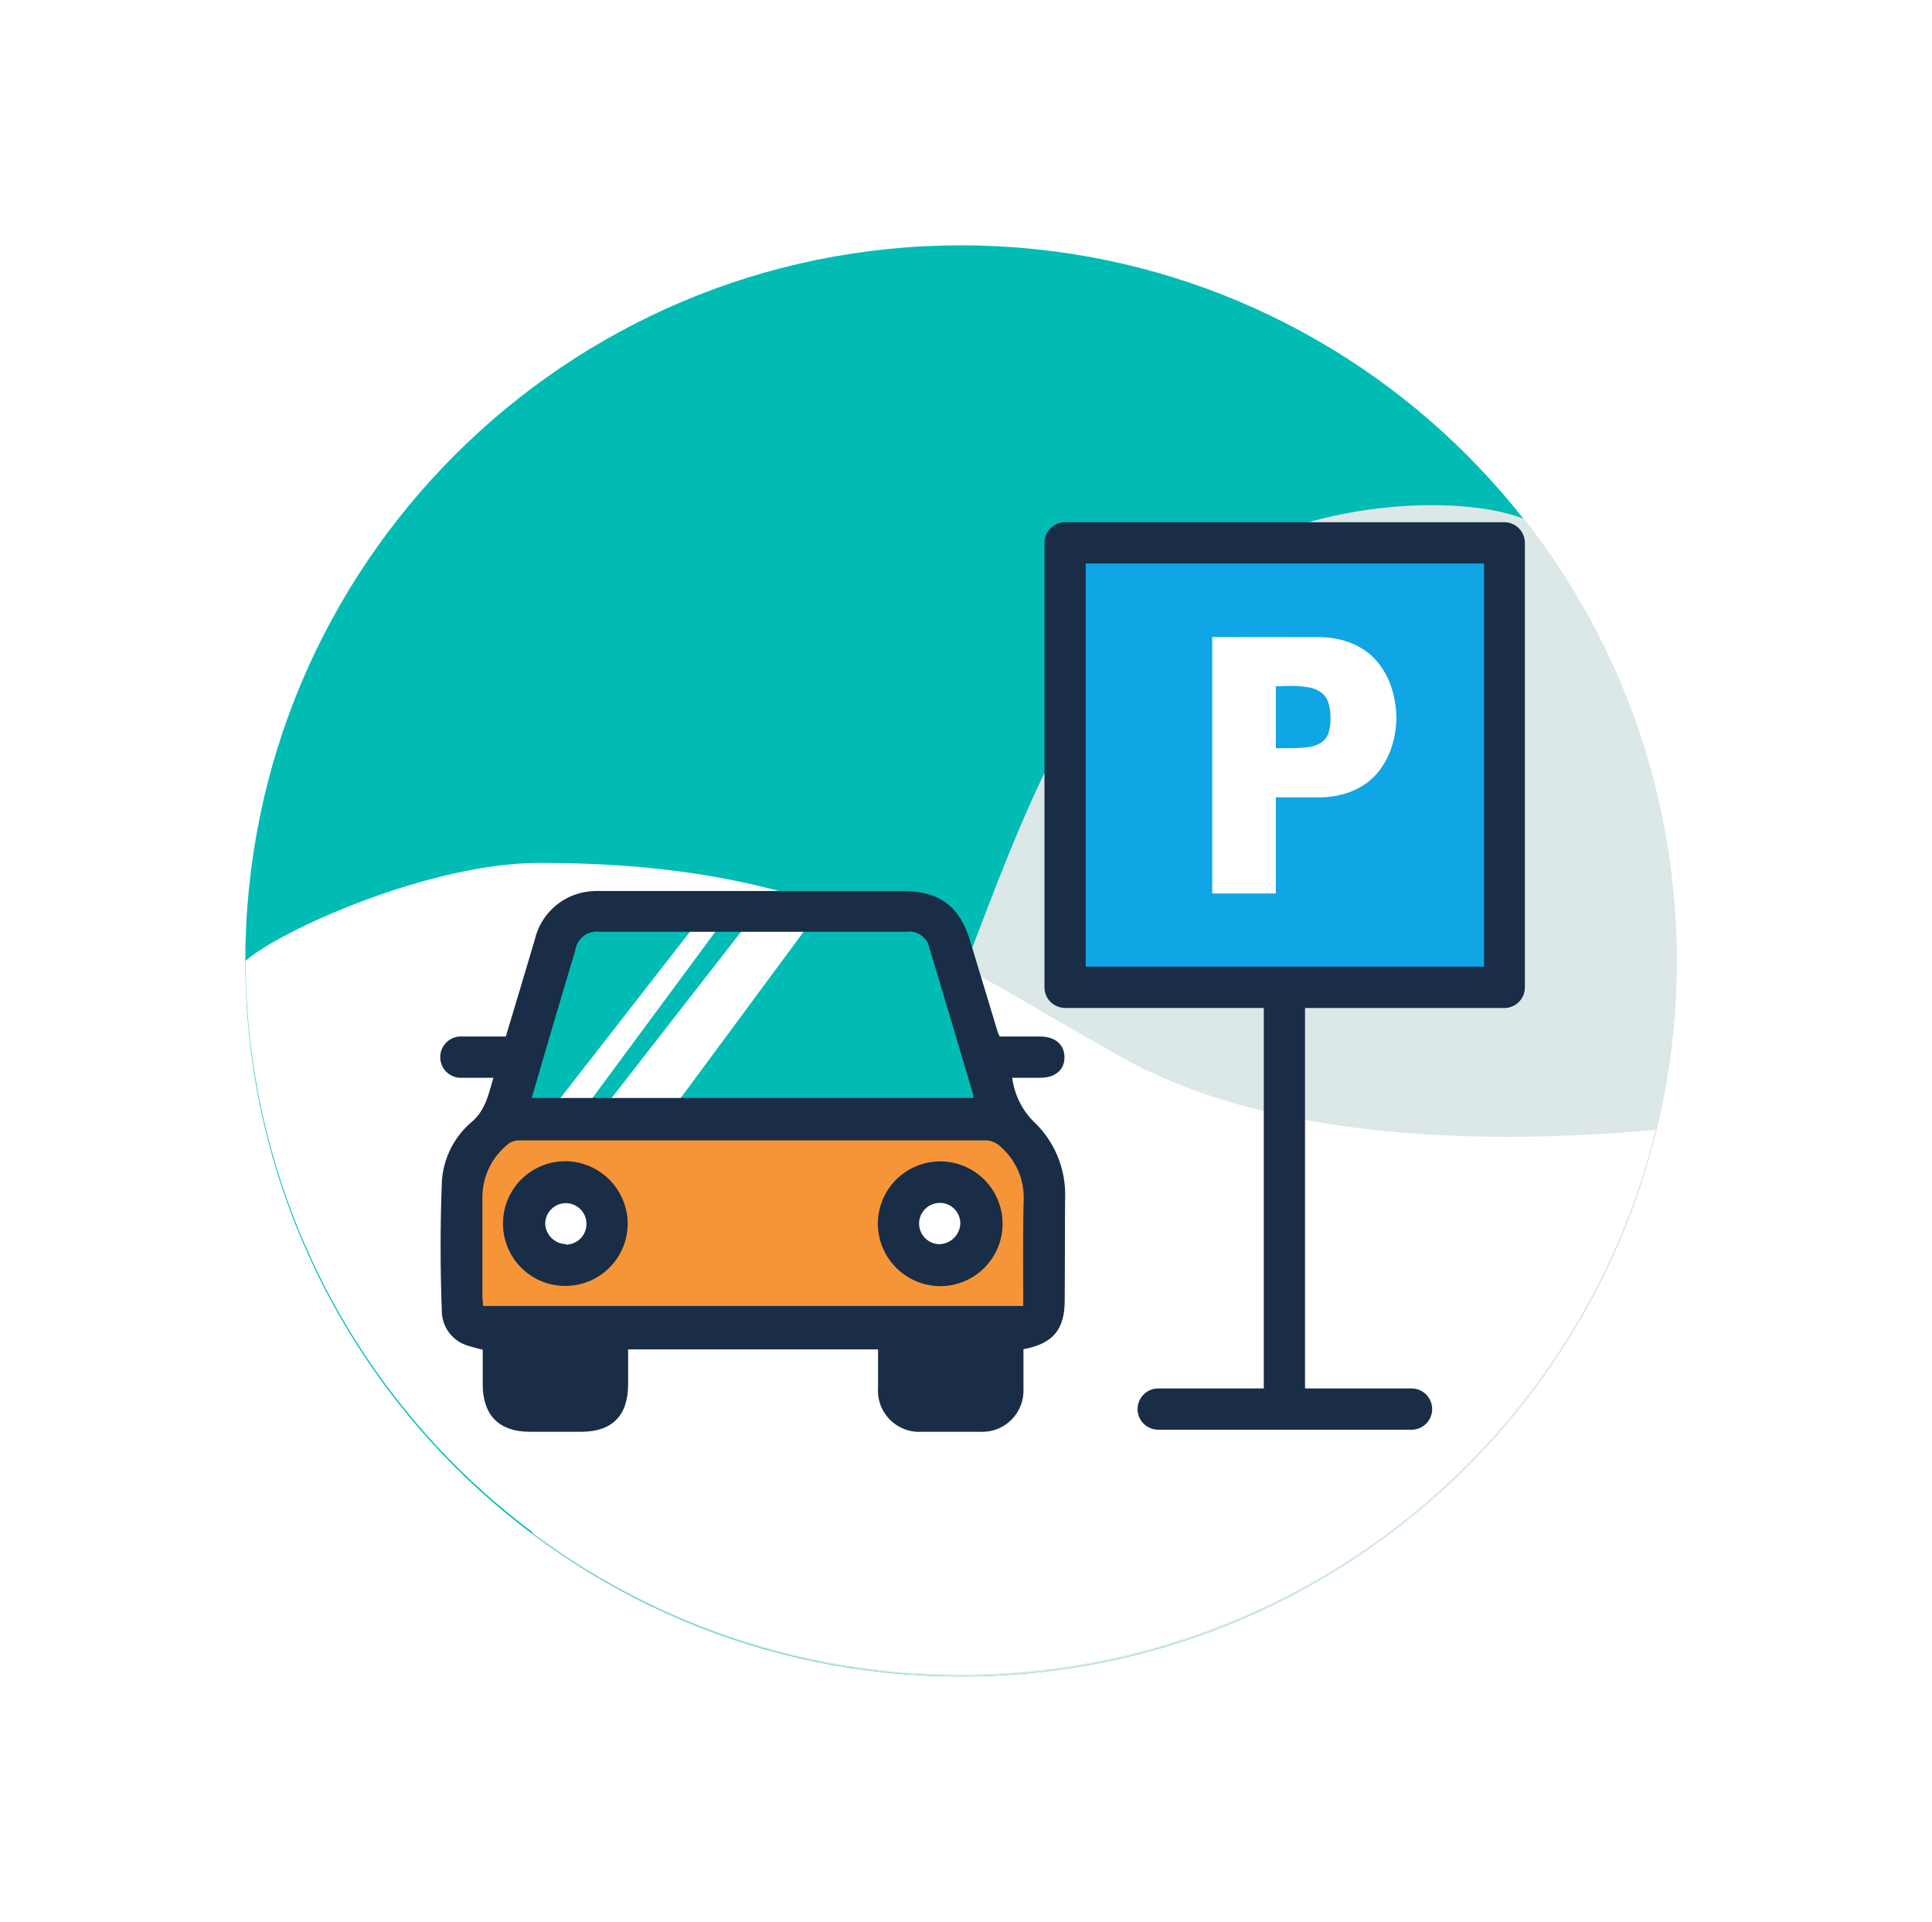 <svg width="189" height="188" viewBox="0 0 189 188" fill="none" xmlns="http://www.w3.org/2000/svg">
<g filter="url(#filter0_d_2674_6384)">
<path d="M89.995 160C128.652 160 159.99 128.66 159.99 90C159.99 51.34 128.652 20 89.995 20C51.338 20 20 51.34 20 90C20 128.66 51.338 160 89.995 160Z" fill="#00BCB5"/>
<path d="M145.02 46.734C138.776 44.303 123.736 44.847 114.042 51.677C98.508 62.632 94.806 80.932 85.213 103.66C79.877 116.27 67.662 136.133 55.577 142.821C53.181 144.145 50.643 145.194 48.012 145.948C61.595 156.156 78.427 161.073 95.368 159.782C112.31 158.492 128.203 151.082 140.084 138.935C151.964 126.788 159.021 110.734 159.936 93.767C160.852 76.8 155.565 60.079 145.061 46.724L145.02 46.734Z" fill="#DCE7E7"/>
<path d="M105.712 99.422C87.414 89.152 76.46 80.386 48.74 80.416C38.017 80.416 23.401 87.004 20.012 90C20.053 107.092 26.347 123.579 37.708 136.35C49.068 149.121 64.708 157.293 81.679 159.324C98.649 161.356 115.776 157.106 129.829 147.378C143.883 137.649 153.89 123.114 157.964 106.514C139.323 108.228 119.37 107.088 105.712 99.422Z" fill="white"/>
<path d="M87.99 85.795H75.613L61.229 105.254L54.289 105.396H94.093L87.99 85.795Z" fill="#00BCB5"/>
<path d="M64.546 85.795H53.269L45.945 105.396H49.284L64.546 85.795Z" fill="#00BCB5"/>
<path d="M66.976 85.795L52.592 105.254L49.293 105.396H54.286L69.548 85.795H66.976Z" fill="#00BCB5"/>
<path d="M94.083 105.404H45.998L40.863 110.842L41.721 125.862H97.442V110.095L94.083 105.404ZM51.304 119.023C50.647 119.023 50.006 118.828 49.46 118.464C48.914 118.099 48.489 117.581 48.237 116.974C47.986 116.368 47.921 115.7 48.049 115.057C48.177 114.413 48.493 113.821 48.957 113.357C49.421 112.893 50.012 112.577 50.656 112.449C51.3 112.321 51.967 112.387 52.574 112.638C53.18 112.889 53.698 113.314 54.063 113.86C54.428 114.406 54.622 115.048 54.622 115.704C54.622 116.584 54.273 117.428 53.65 118.051C53.028 118.673 52.184 119.023 51.304 119.023ZM87.981 119.023C87.325 119.021 86.684 118.825 86.14 118.459C85.595 118.093 85.171 117.574 84.922 116.967C84.672 116.36 84.608 115.694 84.737 115.05C84.866 114.407 85.183 113.817 85.647 113.354C86.112 112.89 86.703 112.575 87.347 112.448C87.99 112.321 88.657 112.387 89.263 112.639C89.869 112.89 90.386 113.316 90.751 113.861C91.115 114.407 91.309 115.048 91.309 115.704C91.309 116.141 91.223 116.573 91.056 116.976C90.888 117.38 90.643 117.746 90.334 118.054C90.025 118.363 89.657 118.607 89.254 118.773C88.85 118.939 88.417 119.024 87.981 119.023Z" fill="#F69537"/>
<path d="M100.195 113.243C100.252 111.822 99.999 110.406 99.454 109.092C98.909 107.779 98.084 106.6 97.037 105.637C95.93 104.488 95.222 103.013 95.02 101.43C96.029 101.43 96.876 101.43 97.774 101.43C99.257 101.43 100.144 100.633 100.134 99.413C100.124 98.192 99.226 97.395 97.743 97.395H93.81C93.741 97.281 93.681 97.164 93.628 97.042C92.727 94.056 91.826 91.077 90.925 88.104C89.916 84.674 87.898 83.161 84.317 83.161H54.863C54.292 83.138 53.721 83.175 53.158 83.272C51.988 83.493 50.908 84.049 50.048 84.873C49.189 85.697 48.587 86.753 48.316 87.912C47.388 91.07 46.44 94.207 45.482 97.395C44.009 97.395 42.617 97.395 41.225 97.395C40.949 97.376 40.671 97.413 40.41 97.506C40.148 97.599 39.909 97.744 39.706 97.934C39.504 98.123 39.342 98.352 39.232 98.606C39.122 98.861 39.066 99.135 39.066 99.413C39.066 99.692 39.123 99.968 39.234 100.224C39.345 100.48 39.508 100.71 39.713 100.9C39.918 101.089 40.16 101.234 40.423 101.326C40.687 101.417 40.967 101.453 41.245 101.43C42.254 101.43 43.172 101.43 44.271 101.43C43.797 103.024 43.515 104.507 42.254 105.657C41.371 106.38 40.647 107.277 40.126 108.293C39.605 109.308 39.3 110.42 39.228 111.559C39.056 115.846 39.066 120.153 39.228 124.451C39.275 125.197 39.556 125.909 40.03 126.487C40.504 127.064 41.148 127.478 41.871 127.669C42.294 127.82 42.738 127.901 43.222 128.032C43.222 129.182 43.222 130.292 43.222 131.401C43.222 134.428 44.796 136.052 47.822 136.062H52.866C55.892 136.062 57.425 134.468 57.445 131.492V128.002H81.897C81.897 129.303 81.897 130.514 81.897 131.734C81.854 132.309 81.934 132.887 82.133 133.428C82.332 133.969 82.645 134.461 83.05 134.871C83.456 135.281 83.944 135.6 84.483 135.805C85.022 136.011 85.598 136.098 86.174 136.062C88.08 136.062 89.976 136.062 91.873 136.062C92.439 136.093 93.006 136.004 93.536 135.8C94.066 135.597 94.547 135.284 94.948 134.883C95.348 134.481 95.66 133.999 95.862 133.469C96.064 132.939 96.152 132.372 96.12 131.805C96.12 130.554 96.12 129.303 96.12 127.982C99.004 127.457 100.154 126.055 100.154 123.24C100.185 119.911 100.164 116.572 100.195 113.243ZM50.031 96.517C50.778 94.016 51.514 91.474 52.27 89.012C52.305 88.724 52.397 88.446 52.542 88.195C52.687 87.944 52.881 87.725 53.113 87.552C53.345 87.378 53.61 87.254 53.892 87.186C54.174 87.118 54.466 87.107 54.752 87.156H84.6C85.123 87.064 85.66 87.183 86.096 87.485C86.532 87.787 86.832 88.249 86.93 88.77C88.352 93.461 89.744 98.152 91.147 102.893C91.186 103.063 91.217 103.234 91.237 103.407H48.014L50.031 96.517ZM96.099 123.755H43.253C43.253 123.462 43.192 123.15 43.192 122.847C43.192 119.629 43.192 116.401 43.192 113.173C43.184 112.149 43.413 111.137 43.861 110.217C44.309 109.296 44.964 108.492 45.774 107.866C46.09 107.646 46.469 107.536 46.854 107.554C62.065 107.554 77.28 107.554 92.498 107.554C92.98 107.588 93.437 107.779 93.799 108.098C94.582 108.759 95.201 109.592 95.607 110.532C96.013 111.472 96.195 112.493 96.14 113.516C96.049 116.915 96.099 120.275 96.099 123.755Z" fill="#192D46"/>
<path d="M81.876 115.603C81.897 114.399 82.275 113.228 82.961 112.238C83.647 111.248 84.611 110.483 85.731 110.04C86.851 109.597 88.077 109.494 89.255 109.746C90.432 109.998 91.509 110.593 92.35 111.456C93.19 112.319 93.756 113.411 93.977 114.595C94.198 115.779 94.064 117.002 93.591 118.11C93.118 119.218 92.329 120.161 91.321 120.821C90.313 121.48 89.133 121.827 87.928 121.817C87.123 121.807 86.327 121.638 85.587 121.32C84.847 121.002 84.177 120.541 83.615 119.964C83.053 119.387 82.61 118.705 82.311 117.957C82.013 117.209 81.865 116.409 81.876 115.603ZM87.928 113.677C87.393 113.677 86.88 113.889 86.502 114.267C86.123 114.646 85.911 115.159 85.911 115.694C85.911 116.229 86.123 116.742 86.502 117.121C86.88 117.499 87.393 117.712 87.928 117.712C88.456 117.689 88.957 117.47 89.33 117.096C89.704 116.722 89.924 116.222 89.946 115.694C89.949 115.161 89.74 114.648 89.366 114.268C88.991 113.888 88.482 113.672 87.948 113.666L87.928 113.677Z" fill="#192D46"/>
<path d="M57.406 115.736C57.398 116.943 57.031 118.121 56.354 119.12C55.676 120.12 54.717 120.896 53.598 121.35C52.479 121.804 51.251 121.916 50.068 121.672C48.886 121.428 47.802 120.839 46.955 119.978C46.107 119.118 45.534 118.026 45.308 116.84C45.081 115.654 45.212 114.427 45.682 113.315C46.153 112.203 46.943 111.256 47.953 110.593C48.962 109.931 50.145 109.582 51.353 109.592C52.966 109.616 54.506 110.274 55.638 111.423C56.771 112.573 57.406 114.122 57.406 115.736ZM51.353 117.753C51.625 117.753 51.894 117.699 52.144 117.592C52.394 117.486 52.62 117.33 52.809 117.134C52.997 116.938 53.144 116.706 53.24 116.452C53.337 116.198 53.381 115.927 53.37 115.655C53.355 115.13 53.135 114.633 52.758 114.267C52.382 113.902 51.877 113.698 51.353 113.698C50.818 113.698 50.304 113.91 49.926 114.289C49.548 114.667 49.335 115.18 49.335 115.715C49.358 116.237 49.575 116.731 49.946 117.099C50.316 117.468 50.811 117.683 51.333 117.703L51.353 117.753Z" fill="#192D46"/>
<path d="M143.203 49.123H100.191V92.602H143.203V49.123Z" fill="#10A5E5"/>
<path d="M143.195 47.086H100.193C99.658 47.086 99.145 47.298 98.767 47.677C98.388 48.055 98.176 48.568 98.176 49.103V92.582C98.176 93.118 98.388 93.631 98.767 94.009C99.145 94.387 99.658 94.6 100.193 94.6H119.631V131.824H109.302C108.767 131.824 108.254 132.037 107.875 132.415C107.497 132.794 107.285 133.307 107.285 133.842C107.285 134.377 107.497 134.89 107.875 135.269C108.254 135.647 108.767 135.86 109.302 135.86H134.086C134.621 135.86 135.134 135.647 135.513 135.269C135.891 134.89 136.104 134.377 136.104 133.842C136.104 133.307 135.891 132.794 135.513 132.415C135.134 132.037 134.621 131.824 134.086 131.824H123.666V94.61H143.155C143.69 94.61 144.203 94.397 144.581 94.019C144.959 93.641 145.172 93.128 145.172 92.593V49.103C145.172 48.575 144.965 48.068 144.595 47.691C144.226 47.314 143.723 47.096 143.195 47.086ZM141.177 90.565H102.211V51.121H141.177V90.565Z" fill="#192D46"/>
<path d="M124.925 58.325C125.799 58.312 126.67 58.431 127.508 58.678C128.226 58.885 128.907 59.205 129.525 59.626C130.073 60.007 130.557 60.474 130.957 61.008C131.342 61.521 131.661 62.08 131.906 62.672C132.143 63.251 132.319 63.853 132.43 64.468C132.54 65.043 132.597 65.627 132.602 66.213C132.598 66.792 132.54 67.37 132.43 67.938C132.32 68.544 132.144 69.136 131.906 69.704C131.661 70.293 131.342 70.849 130.957 71.358C130.556 71.886 130.073 72.346 129.525 72.72C128.906 73.137 128.225 73.454 127.508 73.658C126.668 73.896 125.798 74.012 124.925 74.001H120.81V83.403H114.586V58.315L124.925 58.325ZM120.81 63.136V69.189H122.161C122.789 69.195 123.415 69.158 124.038 69.078C124.475 69.022 124.895 68.87 125.268 68.634C125.585 68.414 125.824 68.1 125.954 67.737C126.105 67.261 126.174 66.763 126.156 66.264C126.173 65.755 126.105 65.247 125.954 64.761C125.835 64.362 125.596 64.009 125.268 63.752C124.9 63.486 124.476 63.31 124.028 63.237C123.401 63.136 122.766 63.089 122.131 63.096L120.81 63.136Z" fill="white"/>
</g>
<defs>
<filter id="filter0_d_2674_6384" x="0" y="0" width="188.039" height="188" filterUnits="userSpaceOnUse" color-interpolation-filters="sRGB">
<feFlood flood-opacity="0" result="BackgroundImageFix"/>
<feColorMatrix in="SourceAlpha" type="matrix" values="0 0 0 0 0 0 0 0 0 0 0 0 0 0 0 0 0 0 127 0" result="hardAlpha"/>
<feOffset dx="4" dy="4"/>
<feGaussianBlur stdDeviation="12"/>
<feComposite in2="hardAlpha" operator="out"/>
<feColorMatrix type="matrix" values="0 0 0 0 0 0 0 0 0 0.737 0 0 0 0 0.71 0 0 0 0.15 0"/>
<feBlend mode="multiply" in2="BackgroundImageFix" result="effect1_dropShadow_2674_6384"/>
<feBlend mode="normal" in="SourceGraphic" in2="effect1_dropShadow_2674_6384" result="shape"/>
</filter>
</defs>
</svg>
